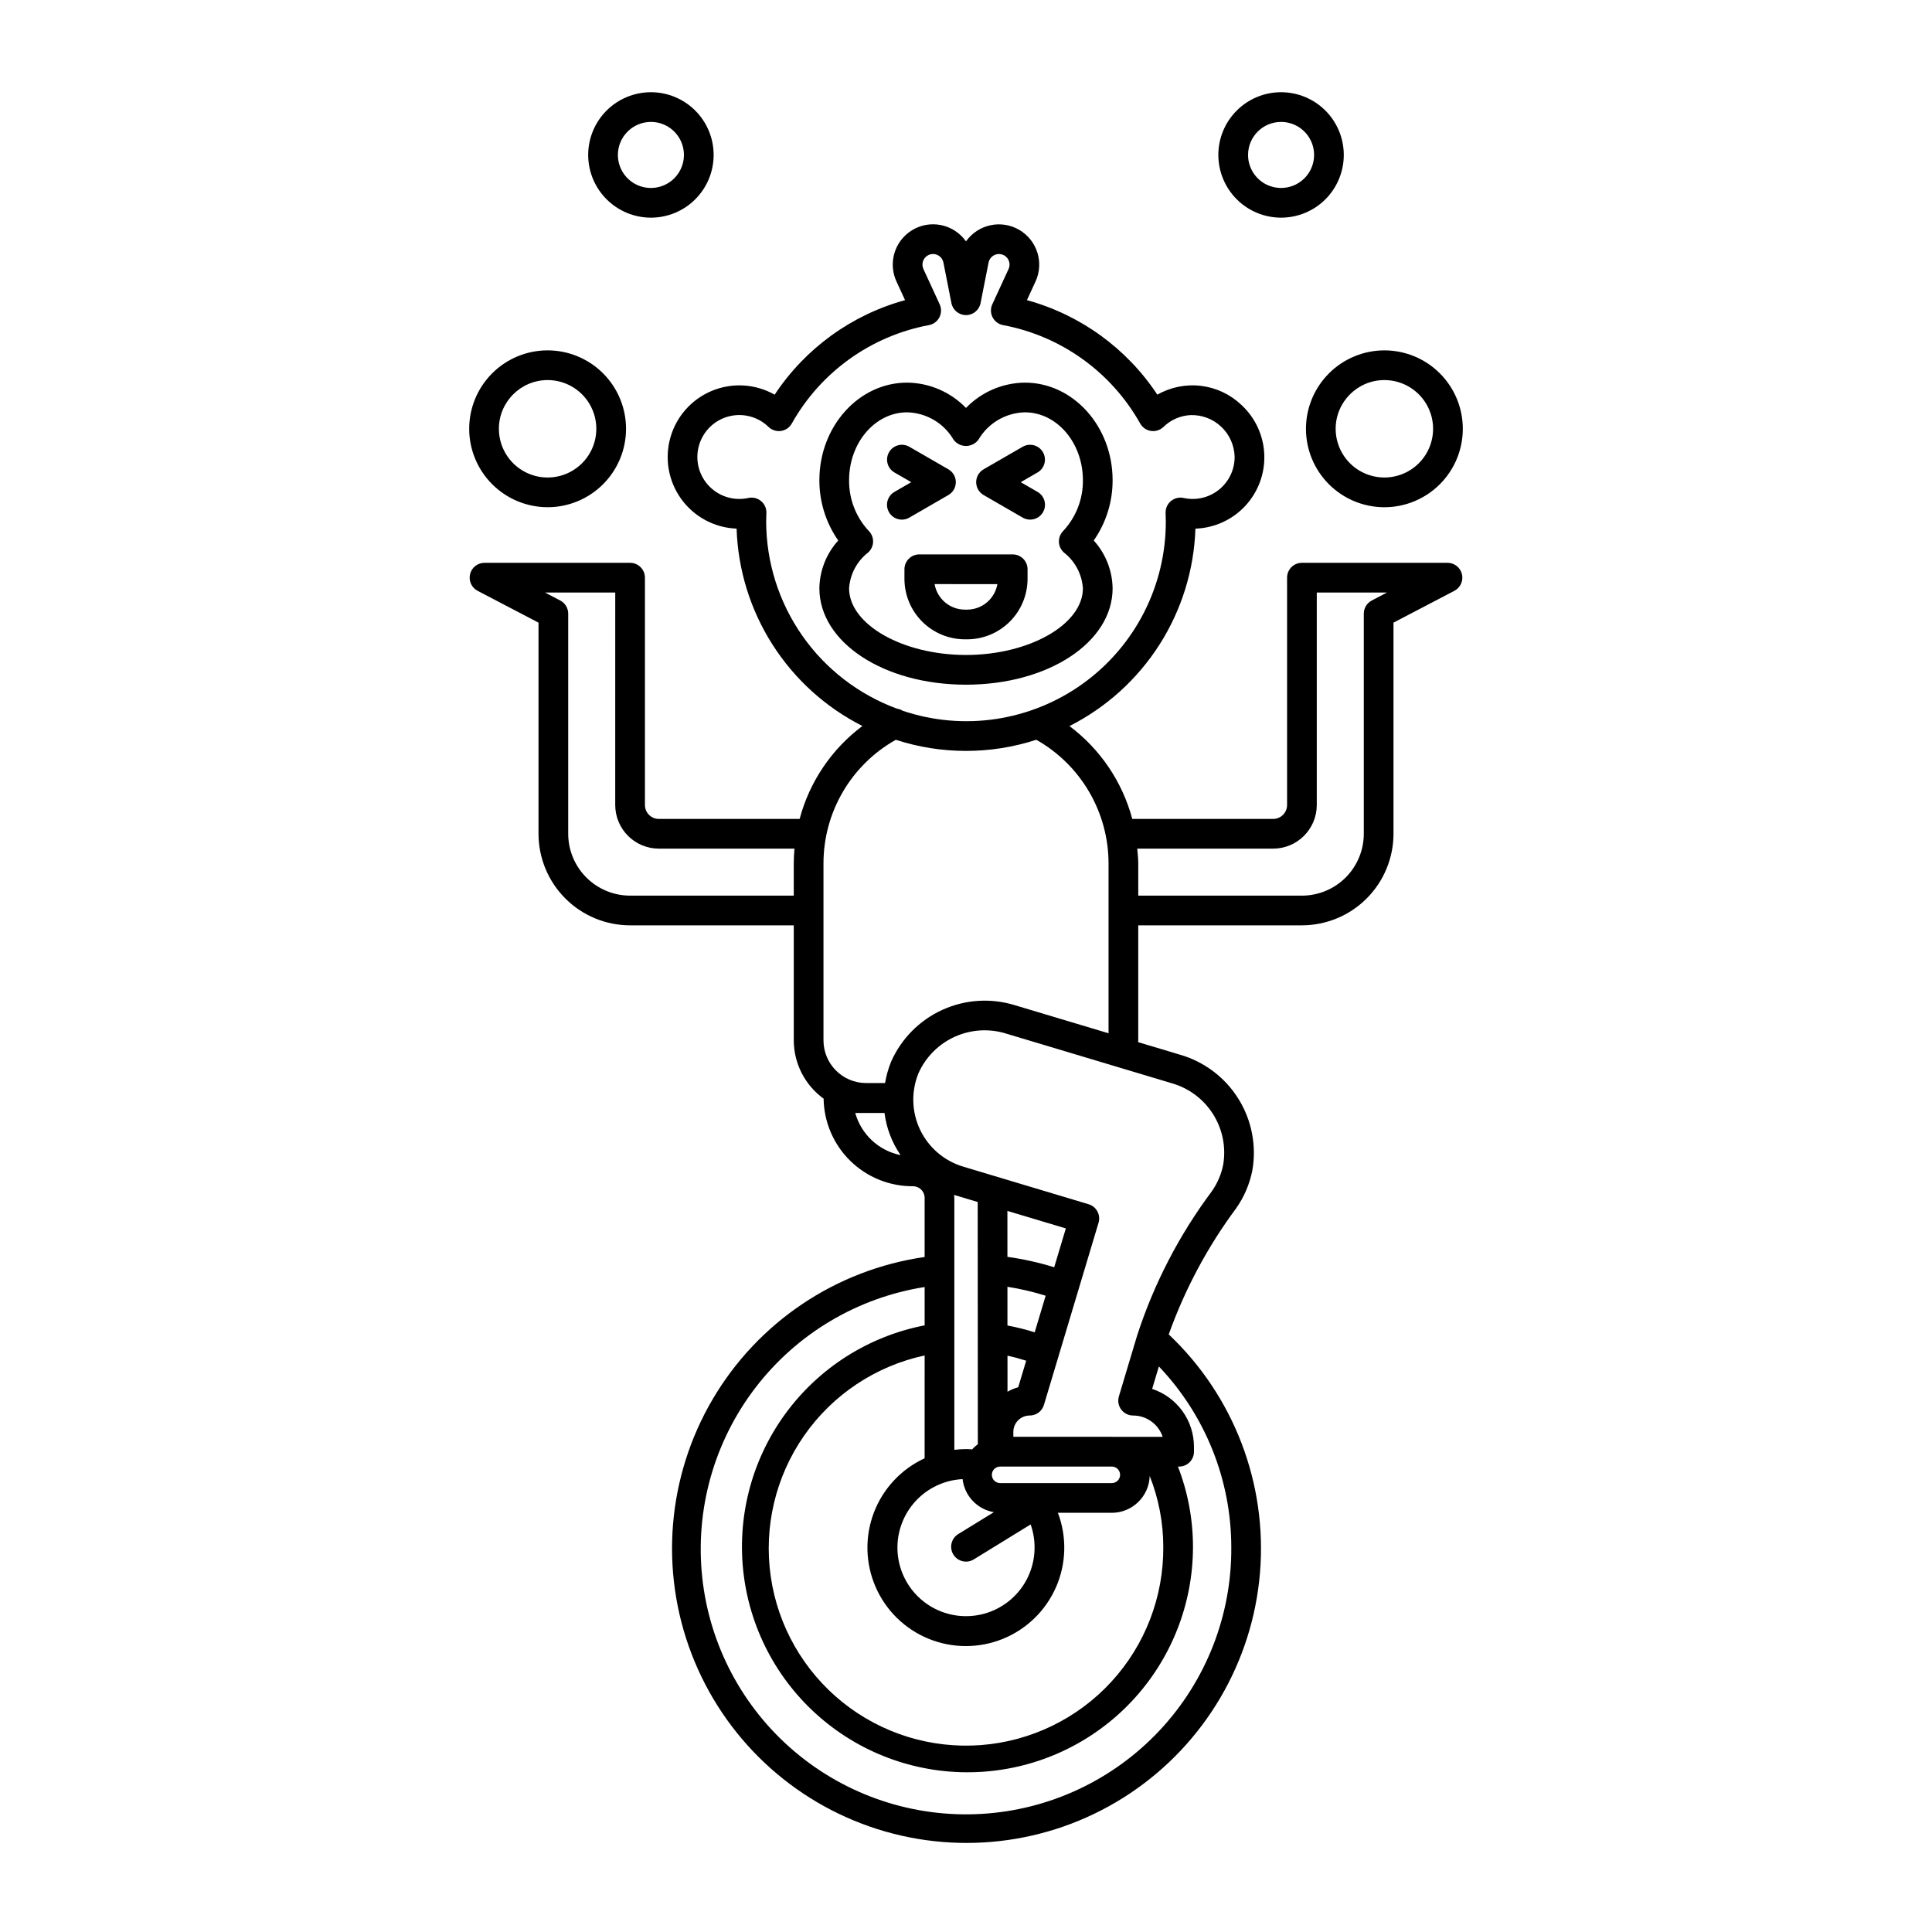 <?xml version="1.0" encoding="UTF-8"?>
<!-- Uploaded to: SVG Find, www.svgfind.com, Generator: SVG Find Mixer Tools -->
<svg fill="#000000" width="800px" height="800px" version="1.1" viewBox="144 144 512 512" xmlns="http://www.w3.org/2000/svg">
 <path d="m400 325.45c21.789 0 38.855-11.223 38.855-25.555h-0.004c-0.07-4.684-1.848-9.184-4.996-12.656 3.269-4.688 5.016-10.27 4.996-15.984 0-14.258-10.434-25.855-23.254-25.855h0.004c-5.891 0.059-11.508 2.477-15.602 6.707-4.098-4.231-9.715-6.648-15.602-6.707-12.82 0-23.254 11.598-23.254 25.855-0.016 5.715 1.727 11.297 5 15.984-3.152 3.473-4.93 7.973-5 12.656 0 14.332 17.066 25.555 38.855 25.555zm-25.738-40.715c-3.422-3.648-5.301-8.48-5.246-13.48 0-9.918 6.898-17.984 15.379-17.984h0.004c5.07 0.117 9.719 2.852 12.289 7.227 0.77 1.059 2 1.688 3.312 1.688 1.309 0 2.539-0.629 3.309-1.688 2.57-4.375 7.219-7.109 12.293-7.227 8.48 0 15.379 8.066 15.379 17.984 0.055 5-1.824 9.832-5.246 13.48-0.75 0.773-1.152 1.82-1.109 2.898 0.039 1.074 0.523 2.09 1.332 2.801 2.941 2.297 4.769 5.738 5.023 9.461 0 9.586-14.188 17.68-30.984 17.68-16.793 0-30.984-8.098-30.984-17.68h0.004c0.254-3.723 2.082-7.164 5.027-9.461 0.809-0.711 1.289-1.727 1.332-2.801 0.039-1.078-0.359-2.125-1.113-2.898zm28.434-12.957c0-1.406 0.75-2.703 1.969-3.406l10.352-5.973c1.883-1.086 4.289-0.441 5.375 1.441 1.086 1.883 0.441 4.289-1.441 5.375l-4.445 2.566 4.445 2.57c0.91 0.52 1.574 1.379 1.848 2.391 0.273 1.012 0.133 2.09-0.395 2.996-0.523 0.91-1.387 1.57-2.398 1.836-1.016 0.27-2.09 0.121-2.996-0.406l-10.348-5.981c-1.215-0.703-1.965-2.004-1.965-3.41zm-23.09-7.938c0.52-0.906 1.383-1.566 2.391-1.836 1.008-0.27 2.082-0.129 2.988 0.395l10.352 5.973c1.215 0.703 1.965 2 1.965 3.406s-0.746 2.707-1.965 3.41l-10.348 5.981c-0.902 0.527-1.98 0.676-2.996 0.406-1.012-0.266-1.875-0.93-2.398-1.836s-0.668-1.984-0.395-2.996c0.273-1.012 0.941-1.871 1.848-2.391l4.445-2.57-4.445-2.566c-1.883-1.086-2.527-3.492-1.441-5.375zm4.082 31.02v2.551c0.004 4.246 1.691 8.316 4.695 11.32 3.004 3.004 7.074 4.691 11.32 4.695h0.59c4.246-0.004 8.316-1.691 11.32-4.695 3.004-3.004 4.691-7.074 4.699-11.32v-2.551c0-1.047-0.414-2.047-1.152-2.785-0.738-0.738-1.742-1.152-2.785-1.152h-24.754c-2.172 0-3.934 1.762-3.934 3.938zm24.637 3.938-0.004-0.004c-0.676 3.906-4.062 6.758-8.027 6.762h-0.59c-3.961-0.004-7.348-2.856-8.027-6.762zm119.28-5.648h-38.578c-2.176 0-3.938 1.762-3.938 3.934v60.25c0 2.039-1.652 3.688-3.691 3.691h-37.332c-2.637-9.836-8.496-18.504-16.645-24.609 9.746-4.926 17.984-12.383 23.859-21.59 5.871-9.203 9.16-19.82 9.52-30.73 5.023-0.172 9.773-2.336 13.199-6.016 3.426-3.684 5.242-8.574 5.051-13.602-0.191-5.023-2.375-9.766-6.07-13.176-2.926-2.785-6.676-4.555-10.688-5.043-4.012-0.488-8.07 0.328-11.582 2.332-8.105-12.262-20.387-21.164-34.562-25.051l2.281-4.953h0.004c2.297-5.012 0.398-10.953-4.379-13.703-4.777-2.754-10.867-1.418-14.051 3.082-0.785-1.105-1.77-2.051-2.902-2.789-3.988-2.598-9.211-2.246-12.812 0.863-3.598 3.109-4.707 8.227-2.719 12.547l2.281 4.953h0.004c-14.176 3.887-26.457 12.789-34.562 25.051-5.07-2.871-11.176-3.258-16.566-1.043-5.391 2.211-9.469 6.773-11.059 12.379-1.594 5.602-0.527 11.629 2.894 16.344 3.422 4.715 8.82 7.598 14.645 7.82 0.355 10.91 3.641 21.516 9.508 30.719 5.863 9.203 14.094 16.656 23.832 21.586-8.156 6.106-14.016 14.781-16.633 24.629h-37.309c-2.039-0.004-3.688-1.652-3.691-3.691v-60.25c0-1.043-0.414-2.043-1.152-2.781-0.738-0.738-1.738-1.152-2.781-1.152h-38.582c-1.812 0-3.391 1.234-3.82 2.996-0.434 1.762 0.391 3.586 1.996 4.426l16.137 8.434v55.953c0.008 6.434 2.566 12.602 7.117 17.152s10.719 7.109 17.152 7.113h43.379v30.484c0.012 6.117 2.953 11.855 7.906 15.445 0.09 6.211 2.633 12.137 7.07 16.484 4.438 4.348 10.414 6.766 16.629 6.731 1.695 0 3.07 1.375 3.074 3.074v15.676c-23.5 3.375-44.184 17.266-56.199 37.738-12.02 20.473-14.062 45.301-5.559 67.465 8.508 22.164 26.641 39.25 49.266 46.426 22.629 7.176 47.297 3.664 67.02-9.547 19.723-13.211 32.363-34.68 34.34-58.336 1.977-23.66-6.918-46.93-24.176-63.23 4.266-11.949 10.277-23.199 17.84-33.387 2.125-3.004 3.59-6.426 4.309-10.035 1.16-6.574-0.152-13.352-3.688-19.02-3.531-5.668-9.039-9.828-15.457-11.68l-11.133-3.336c0.004-0.152 0.047-0.297 0.047-0.449v-30.504h43.379c6.434-0.004 12.602-2.562 17.148-7.113 4.551-4.547 7.109-10.715 7.117-17.152v-55.949l16.137-8.434v-0.004c1.605-0.84 2.43-2.664 2-4.426-0.434-1.762-2.012-2.996-3.824-2.996zm-180.56-10.977c0-0.738 0.027-1.473 0.055-2.207 0.043-1.07-0.352-2.109-1.094-2.883-0.742-0.77-1.766-1.207-2.836-1.207-0.285 0-0.566 0.031-0.844 0.09-3.316 0.734-6.789-0.086-9.422-2.234-2.637-2.148-4.141-5.379-4.094-8.777 0.062-4.438 2.758-8.418 6.856-10.117 4.102-1.699 8.82-0.797 12 2.297 0.879 0.852 2.098 1.246 3.305 1.07s2.266-0.902 2.863-1.965c7.656-13.648 20.965-23.199 36.344-26.082 1.191-0.223 2.215-0.984 2.769-2.062 0.559-1.078 0.586-2.352 0.078-3.453l-4.309-9.348h0.004c-0.523-1.137-0.234-2.481 0.711-3.297 0.949-0.816 2.32-0.91 3.367-0.227 0.637 0.414 1.074 1.062 1.219 1.809l2.121 10.754v-0.004c0.363 1.848 1.98 3.176 3.863 3.176 1.879 0 3.496-1.328 3.859-3.176l2.121-10.754c0.145-0.742 0.586-1.391 1.219-1.805 0.633-0.414 1.406-0.551 2.144-0.383 0.828 0.184 1.527 0.73 1.902 1.488 0.375 0.762 0.387 1.648 0.035 2.418l-4.309 9.348c-0.508 1.102-0.48 2.375 0.078 3.453 0.555 1.078 1.578 1.84 2.769 2.062 15.379 2.883 28.691 12.434 36.344 26.082 0.598 1.062 1.656 1.789 2.863 1.965 1.207 0.176 2.43-0.219 3.305-1.07 1.918-1.867 4.449-2.977 7.125-3.125 3.008-0.109 5.938 0.984 8.137 3.039s3.492 4.898 3.594 7.906c0.051 3.398-1.457 6.633-4.094 8.777-2.633 2.148-6.106 2.969-9.422 2.234-1.191-0.258-2.434 0.047-3.367 0.828-0.934 0.785-1.453 1.953-1.406 3.172 0.027 0.734 0.055 1.469 0.055 2.207 0.035 17.039-8.148 33.047-21.977 43-13.828 9.953-31.609 12.629-47.754 7.188-0.461-0.293-0.98-0.48-1.52-0.559-10.152-3.742-18.918-10.504-25.113-19.375-6.195-8.875-9.527-19.43-9.547-30.254zm-36.066 99.18c-4.348-0.004-8.516-1.734-11.59-4.805-3.074-3.074-4.801-7.242-4.809-11.59v-58.332c0-1.465-0.812-2.809-2.109-3.488l-4.047-2.117h18.621l-0.004 56.312c0.008 6.383 5.18 11.555 11.562 11.562h35.941c-0.113 1.305-0.188 2.621-0.188 3.949v8.508zm88.117 154.63c0.508 4.438 3.887 8.008 8.293 8.758l-9.449 5.809c-1.852 1.141-2.43 3.562-1.293 5.418 1.141 1.852 3.562 2.43 5.418 1.289l15.066-9.266h-0.004c0.68 1.898 1.031 3.898 1.043 5.914 0.059 4.777-1.766 9.391-5.082 12.832-3.316 3.441-7.856 5.441-12.637 5.559-4.777 0.121-9.41-1.648-12.895-4.922-3.484-3.273-5.535-7.789-5.715-12.566-0.18-4.777 1.535-9.43 4.762-12.953 3.231-3.523 7.719-5.633 12.492-5.871zm-10.062-5.523h0.004c-6.188 2.852-11.012 8.012-13.445 14.375-2.43 6.363-2.277 13.426 0.434 19.68 2.707 6.25 7.75 11.195 14.059 13.773 6.305 2.578 13.367 2.59 19.68 0.027 6.312-2.559 11.375-7.488 14.102-13.73 2.723-6.246 2.898-13.309 0.488-19.676h14.289-0.004c5.438-0.012 9.883-4.34 10.039-9.773 2.375 5.981 3.598 12.355 3.602 18.789 0.105 13.25-4.828 26.047-13.801 35.801-8.973 9.754-21.312 15.738-34.527 16.738-13.215 1.004-26.316-3.051-36.656-11.344-10.336-8.289-17.145-20.195-19.039-33.312-1.895-13.117 1.262-26.461 8.832-37.34 7.57-10.875 18.992-18.473 31.949-21.254zm51.805 4.379c-0.004 1.211-0.984 2.195-2.199 2.195h-29.59c-1.203 0-2.184-0.969-2.195-2.172-0.008-1.203 0.953-2.191 2.156-2.211h29.668c1.195 0.02 2.156 0.992 2.16 2.188zm-29.844-31.566c1.676 0.355 3.324 0.809 4.957 1.328l-2.113 7.043v-0.004c-0.996 0.27-1.949 0.668-2.84 1.18zm7.211-6.199c-2.367-0.746-4.777-1.348-7.219-1.797l-0.004-10.266c3.43 0.539 6.816 1.328 10.129 2.367zm5.168-17.234c-4.051-1.254-8.195-2.18-12.395-2.762l-0.008-12.172 15.488 4.641zm-20.273-17.297 0.035 64.188-0.004 0.004c-0.547 0.402-1.051 0.859-1.504 1.363-0.539-0.035-1.078-0.074-1.625-0.074v-0.004c-1.035 0.008-2.066 0.074-3.094 0.199v-66.773c0-0.27-0.062-0.523-0.078-0.789 0.047 0.016 0.094 0.035 0.141 0.051zm-32.449-23.594h7.754v0.004c0.504 4.012 1.969 7.84 4.266 11.168-2.84-0.57-5.465-1.918-7.586-3.891-2.121-1.969-3.656-4.488-4.438-7.277zm99.652 114.98c0.152 18.043-6.641 35.453-18.969 48.629-12.332 13.176-29.258 21.105-47.273 22.148-18.012 1.043-35.738-4.883-49.508-16.547-13.766-11.664-22.523-28.176-24.453-46.117-1.93-17.941 3.109-35.941 14.082-50.266 10.969-14.328 27.031-23.887 44.855-26.703v10.16c-14.914 2.887-28.172 11.344-37.074 23.652-8.902 12.309-12.785 27.543-10.855 42.613 1.926 15.066 9.52 28.836 21.238 38.504 11.715 9.672 26.676 14.516 41.836 13.551 15.16-0.961 29.383-7.664 39.781-18.738 10.395-11.078 16.184-25.695 16.188-40.887-0.004-7.277-1.355-14.492-3.988-21.273h0.312c1.043 0 2.047-0.418 2.785-1.156 0.738-0.734 1.152-1.738 1.152-2.781v-1.328c-0.004-3.394-1.078-6.703-3.066-9.449-1.988-2.75-4.793-4.805-8.016-5.871l1.781-5.949 0.004 0.004c12.277 12.891 19.145 30 19.188 47.805zm-2.144-101.27c-0.5 2.535-1.531 4.938-3.019 7.051-8.633 11.551-15.312 24.441-19.77 38.152l-4.856 16.199c-0.355 1.191-0.129 2.484 0.613 3.481 0.742 1 1.914 1.586 3.156 1.586 3.555 0.004 6.707 2.277 7.836 5.648h-13.402l-0.074-0.008h-26.098v-1.309 0.004c0.004-2.394 1.941-4.332 4.336-4.336 1.738 0 3.269-1.141 3.769-2.805l14.477-48.289c0.625-2.082-0.559-4.273-2.641-4.898l-33.258-9.973c-5.008-1.5-9.148-5.051-11.398-9.773-2.25-4.723-2.398-10.176-0.41-15.012 1.934-4.309 5.387-7.75 9.699-9.672 4.309-1.922 9.18-2.188 13.672-0.746l43.68 13.094v0.004c4.547 1.277 8.457 4.188 10.984 8.176s3.492 8.77 2.703 13.422zm-55.109-42.238h0.004c-6.371-1.988-13.25-1.562-19.324 1.203-6.074 2.766-10.918 7.676-13.602 13.785-0.73 1.809-1.258 3.691-1.578 5.613h-5.016c-6.242-0.008-11.301-5.07-11.305-11.312v-46.863c-0.008-6.676 1.766-13.234 5.133-18.996 3.371-5.766 8.215-10.527 14.039-13.797 12.094 3.934 25.129 3.93 37.223-0.008 5.812 3.281 10.648 8.047 14.012 13.812 3.363 5.762 5.137 12.316 5.137 18.988v44.984zm94.48-107.28h0.004c-1.301 0.68-2.113 2.023-2.113 3.488v58.336-0.004c-0.008 4.348-1.734 8.516-4.809 11.59-3.074 3.07-7.242 4.801-11.586 4.805h-43.379v-8.508c0-1.332-0.156-2.637-0.27-3.949h36.023-0.004c6.383-0.008 11.555-5.18 11.562-11.562v-56.312h18.621zm-218.41-24.723c5.512 0 10.797-2.188 14.695-6.086 3.898-3.898 6.09-9.184 6.09-14.695 0-5.512-2.191-10.801-6.09-14.699-3.898-3.894-9.184-6.086-14.695-6.086-5.512 0-10.797 2.191-14.695 6.086-3.898 3.898-6.086 9.188-6.086 14.699 0.004 5.508 2.195 10.793 6.094 14.688 3.894 3.894 9.18 6.086 14.688 6.094zm0-33.695c5.223 0 9.93 3.148 11.93 7.973 1.996 4.824 0.895 10.379-2.801 14.07-3.691 3.691-9.246 4.797-14.07 2.797-4.824-1.996-7.969-6.707-7.969-11.926 0.008-7.129 5.785-12.902 12.91-12.914zm200.97 12.91v0.004c0 5.512 2.191 10.797 6.086 14.695 3.898 3.898 9.188 6.09 14.699 6.09s10.797-2.191 14.695-6.09c3.898-3.894 6.09-9.184 6.09-14.695 0-5.512-2.191-10.797-6.09-14.695-3.894-3.898-9.184-6.09-14.695-6.09-5.508 0.008-10.793 2.199-14.688 6.094-3.898 3.898-6.09 9.18-6.098 14.691zm20.785-12.91c5.223 0.004 9.93 3.148 11.926 7.973 2 4.824 0.895 10.379-2.797 14.07-3.695 3.691-9.246 4.797-14.07 2.797-4.824-1.996-7.973-6.707-7.973-11.926 0.012-7.129 5.785-12.906 12.914-12.914zm-194.38-43.039c4.41 0.004 8.637-1.75 11.754-4.867 3.121-3.117 4.871-7.344 4.871-11.754s-1.75-8.637-4.867-11.754c-3.121-3.117-7.348-4.871-11.758-4.871-4.406 0-8.637 1.754-11.754 4.871-3.117 3.117-4.867 7.344-4.867 11.754 0.004 4.406 1.758 8.633 4.875 11.75 3.113 3.113 7.34 4.867 11.746 4.871zm0-25.375v0.004c3.539-0.004 6.731 2.129 8.086 5.398s0.605 7.035-1.895 9.539c-2.504 2.504-6.269 3.25-9.539 1.898-3.269-1.355-5.402-4.547-5.402-8.086 0.004-4.828 3.918-8.746 8.75-8.75zm167 25.375c4.41 0 8.637-1.75 11.754-4.867 3.117-3.117 4.867-7.348 4.867-11.754 0-4.41-1.75-8.637-4.867-11.754-3.117-3.117-7.348-4.871-11.754-4.871-4.41 0-8.637 1.754-11.754 4.871-3.117 3.117-4.871 7.348-4.871 11.754 0.008 4.406 1.758 8.633 4.875 11.75 3.117 3.117 7.344 4.867 11.75 4.871zm0-25.375v0.004c3.539 0 6.731 2.133 8.086 5.402 1.352 3.269 0.605 7.031-1.898 9.535s-6.266 3.25-9.535 1.898c-3.273-1.355-5.402-4.547-5.402-8.086 0.004-4.832 3.918-8.746 8.75-8.75z"/>
</svg>